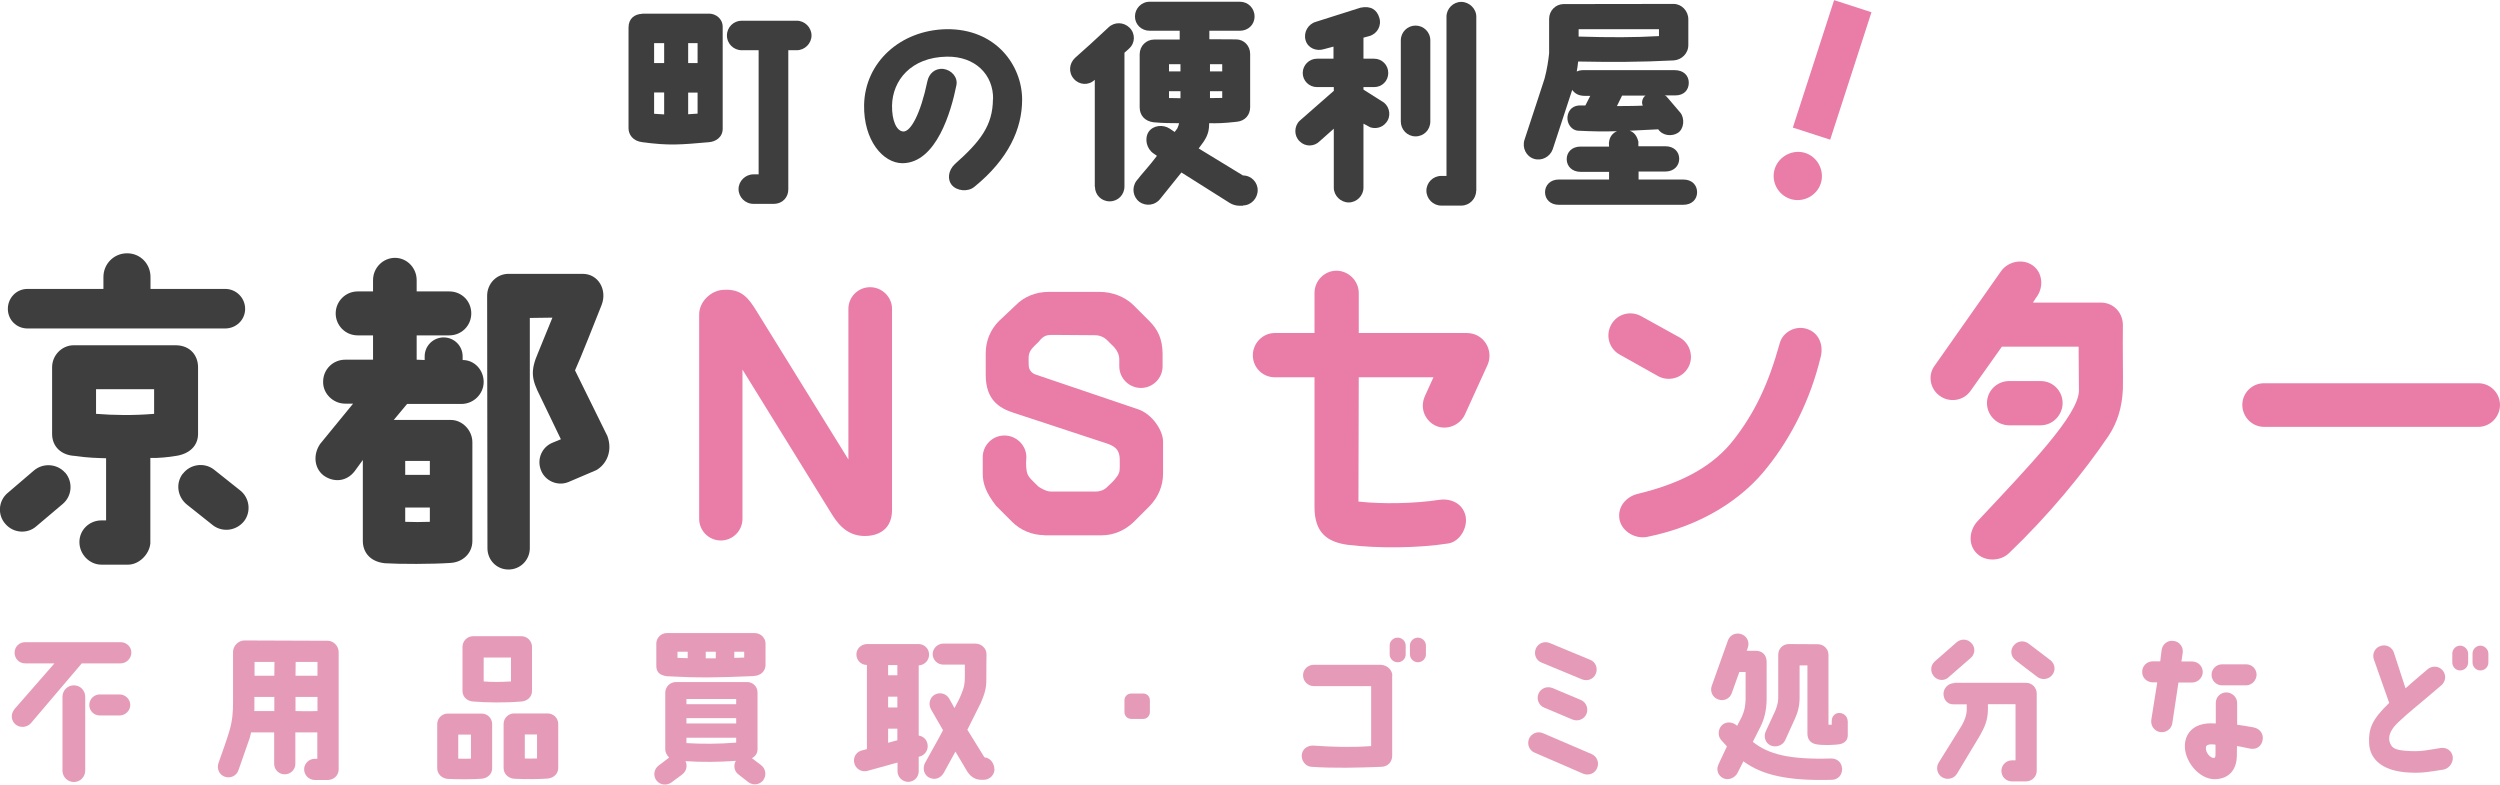 <?xml version="1.0" encoding="UTF-8"?>
<svg xmlns="http://www.w3.org/2000/svg" id="_レイヤー_2" data-name="レイヤー 2" viewBox="0 0 159.3 50">
  <defs>
    <style>
      .cls-1 {
        fill: #3e3e3e;
      }

      .cls-1, .cls-2, .cls-3 {
        stroke-width: 0px;
      }

      .cls-2 {
        fill: #e59ab8;
      }

      .cls-3 {
        fill: #ea7ca8;
      }
    </style>
  </defs>
  <g id="_レイヤー_1-2" data-name="レイヤー 1">
    <g>
      <path class="cls-1" d="m4.15,30.11c.51.59.45,1.49-.15,2l-1.68,1.42c-.57.51-1.47.45-1.98-.15-.51-.57-.45-1.47.15-1.97l1.66-1.42c.59-.51,1.49-.45,2,.13Zm-2.4-11.7h4.84v-.76c0-.83.66-1.51,1.51-1.51s1.49.68,1.49,1.51v.76h4.76c.7,0,1.27.57,1.27,1.27s-.57,1.25-1.27,1.25H1.75c-.7,0-1.25-.55-1.25-1.25s.55-1.27,1.25-1.27Zm5.01,14.74v-3.95c-.59-.02-1.1-.02-2-.15-.83-.04-1.44-.57-1.44-1.4v-4.25c0-.76.62-1.4,1.38-1.4h6.52c.93.02,1.4.68,1.4,1.4v4.25c0,.76-.55,1.27-1.4,1.4-.47.08-1.15.15-1.64.13v5.44c-.06.7-.72,1.36-1.42,1.36h-1.7c-.76,0-1.4-.66-1.4-1.44s.64-1.38,1.4-1.38h.3Zm3.06-6.78v-1.57h-3.7v1.57c1.15.09,2.36.11,3.7,0Zm1.83,3.82c.47-.62,1.36-.74,1.97-.28l1.66,1.32c.62.47.74,1.36.28,1.97-.49.62-1.36.74-1.98.28l-1.66-1.32c-.62-.49-.74-1.36-.28-1.97Z"></path>
      <path class="cls-1" d="m20.38,28.31l2.12-2.59h-.51c-.76,0-1.42-.64-1.4-1.4,0-.79.64-1.4,1.4-1.4h1.78v-1.55h-.98c-.79,0-1.4-.64-1.4-1.4s.62-1.4,1.4-1.4h.98v-.72c0-.79.64-1.42,1.4-1.42s1.38.64,1.38,1.42v.72h2.08c.79,0,1.4.62,1.4,1.4s-.62,1.4-1.4,1.4h-2.08v1.55l.51.02v-.23c0-.68.55-1.21,1.21-1.21s1.21.53,1.21,1.21v.23c.76,0,1.34.64,1.34,1.4s-.64,1.4-1.42,1.4h-3.46l-.85,1.02h3.65c.7,0,1.36.64,1.36,1.42v6.29c0,.79-.62,1.36-1.4,1.4-1.15.08-3.23.08-4.18.02-1-.11-1.4-.76-1.4-1.42v-5.16l-.51.7c-.51.68-1.34.76-2,.28-.62-.49-.64-1.36-.23-1.97Zm5.44,1.95h1.57v-.89h-1.57v.89Zm0,2.99c.4.02,1.17.02,1.57,0v-.91h-1.57v.91Zm12.87-5.5c.38,1-.06,1.85-.7,2.21l-1.78.76c-.7.28-1.49-.09-1.74-.76-.28-.7.06-1.49.76-1.76l.51-.21-1.32-2.74c-.55-1.08-.64-1.61-.13-2.78l.91-2.23-1.44.02v14.67c0,.74-.59,1.36-1.36,1.36s-1.34-.62-1.34-1.36c0,0-.02-16.01-.02-16.08,0-.79.62-1.42,1.4-1.4h4.69c1,0,1.57,1.02,1.21,1.97-.34.85-1.38,3.5-1.7,4.18l2.04,4.14Z"></path>
      <path class="cls-3" d="m47.31,33.06c0,.76-.62,1.38-1.38,1.38s-1.38-.62-1.38-1.38v-13.02c0-.81.74-1.53,1.53-1.57,1.19-.09,1.64.57,2.12,1.34l5.86,9.47v-9.6c0-.76.62-1.38,1.38-1.38s1.4.62,1.4,1.38v12.81c0,1.17-.76,1.61-1.59,1.66-1.1.06-1.74-.57-2.23-1.36l-5.71-9.24v9.51Z"></path>
      <path class="cls-3" d="m66.55,34.1c-.79,0-1.53-.32-2.06-.85l-1.02-1.02c-.64-.83-.85-1.4-.85-2.06v-1.04c0-.76.62-1.38,1.38-1.38s1.4.62,1.4,1.38c0,.02-.02.34-.02.36.02.87.11.83.76,1.49,0,.02.49.34.79.34h2.89c.3,0,.57-.11.76-.32.15-.15.32-.28.45-.45.28-.32.32-.49.32-.76v-.49c0-.74-.4-.91-1-1.1l-5.8-1.91c-.85-.28-1.74-.79-1.74-2.4v-1.38c0-.79.3-1.51.85-2.06l1.06-1c.53-.55,1.3-.85,2.08-.85h3.29c.76,0,1.59.3,2.14.85l1,1c.55.55.83,1.13.85,2.06v.83c0,.76-.62,1.38-1.38,1.38s-1.38-.62-1.38-1.38v-.45c0-.28-.13-.55-.32-.76l-.45-.45c-.21-.21-.49-.32-.79-.32-.74,0-1.98-.02-2.74-.02-.28,0-.49.04-.74.32-.08.13-.23.23-.45.47-.36.38-.28.62-.28,1.15,0,.28.19.51.45.59l6.52,2.21c.89.3,1.59,1.34,1.59,2.06v2.04c0,.79-.32,1.51-.85,2.06l-1.02,1.02c-.55.53-1.27.85-2.04.85h-3.67Z"></path>
      <path class="cls-3" d="m90.79,25.25l.55-1.21h-4.76l-.02,7.92c1.53.17,3.57.13,5.14-.11.76-.11,1.49.23,1.68,1,.17.74-.34,1.66-1.1,1.78-1.93.3-4.44.32-6.37.09-1.28-.17-2.17-.72-2.15-2.46v-8.22h-2.53c-.79,0-1.4-.64-1.4-1.4s.62-1.42,1.4-1.42h2.53v-2.55c0-.79.64-1.42,1.4-1.42s1.42.64,1.42,1.42v2.55h6.88c1.08,0,1.72,1.08,1.34,2l-1.44,3.16c-.3.7-1.15,1.06-1.85.76-.64-.28-1.08-1.06-.72-1.89Z"></path>
      <path class="cls-3" d="m103.2,22.59c-.68-.38-.91-1.23-.53-1.91s1.23-.91,1.91-.53l2.46,1.36c.66.38.91,1.25.53,1.91-.38.68-1.25.91-1.91.55l-2.46-1.38Zm12.81.17c-.66,2.74-1.89,5.12-3.36,6.97-1.61,2.08-4.23,3.78-7.69,4.48-.74.15-1.59-.32-1.76-1.08-.17-.85.45-1.49,1.15-1.66,3.08-.74,4.91-1.91,6.1-3.42,1.36-1.74,2.23-3.57,2.95-6.16.19-.74,1.02-1.17,1.74-.93.74.23,1.08,1,.87,1.81Z"></path>
      <path class="cls-3" d="m129.77,18.92l-.23.36h4.31c.85,0,1.42.66,1.42,1.44-.02,1.53.02,3.36,0,4.1-.06,1.15-.34,2.08-.91,2.95-1.64,2.42-3.86,5.1-6.35,7.48-.55.53-1.55.55-2.08-.02-.53-.55-.45-1.42.06-2,3.42-3.65,6.43-6.77,6.48-8.32,0-.83-.02-1.83-.02-2.82h-4.89l-2,2.82c-.45.64-1.34.76-1.95.32-.64-.45-.79-1.34-.32-1.95l4.21-5.99c.45-.64,1.38-.83,2.02-.38.64.45.72,1.38.25,2.02Zm-1.74,8.18c-.79,0-1.42-.64-1.42-1.42s.64-1.4,1.42-1.4h2c.79,0,1.4.64,1.4,1.4s-.62,1.42-1.4,1.42h-2Z"></path>
      <path class="cls-3" d="m142.88,25.8c0-.76.62-1.38,1.38-1.38h13.66c.76,0,1.38.62,1.38,1.38s-.62,1.4-1.38,1.4h-13.66c-.76,0-1.38-.64-1.38-1.4Z"></path>
    </g>
    <g>
      <path class="cls-2" d="m.91,45.2l2.56-2.93h-1.87c-.38,0-.67-.3-.67-.68s.3-.67.67-.67h6.09c.38,0,.68.3.68.66s-.3.69-.68.69h-2.48l-3.24,3.81c-.25.28-.7.32-.98.08-.29-.24-.32-.67-.07-.96Zm3.8,4.63c-.41,0-.73-.33-.73-.73v-4.7c0-.4.32-.73.73-.73s.72.33.72.73v4.7c0,.4-.32.73-.72.73Zm2.91-4.24h-1.26c-.38,0-.67-.3-.67-.67s.3-.67.67-.67h1.26c.37,0,.68.31.68.67s-.31.67-.68.67Z"></path>
      <path class="cls-2" d="m21.58,41.55v7.48c0,.37-.31.67-.69.67h-.83c-.38,0-.68-.31-.68-.68s.31-.67.68-.67h.16v-1.68h-1.4v2c0,.37-.3.67-.68.67s-.67-.31-.67-.67v-2h-1.47c-.03.1-.05.2-.08.33l-.73,2.09c-.12.35-.52.53-.87.4-.35-.12-.52-.51-.4-.86.29-.82.54-1.52.7-2.06.19-.65.23-1.16.23-1.86v-3.17c0-.38.34-.73.72-.73.1,0,5.32.02,5.32.02.37,0,.69.35.69.72Zm-4.1,2.86h-1.27v.72c0,.06,0,.12-.01.18h1.28v-.9Zm.01-2.23h-1.27v.88h1.26s.01-.57.01-.88Zm2.74,0h-1.39c0,.32-.01.88-.01.88h1.4v-.88Zm0,2.23h-1.4v.9s.94.02,1.4,0v-.9Z"></path>
      <path class="cls-2" d="m31.36,46.14v2.81c0,.38-.3.64-.67.67-.42.04-1.54.05-2.18.01-.41-.05-.65-.35-.65-.68v-2.81c0-.38.31-.67.67-.67h2.16c.38,0,.67.3.67.67Zm-1.35.67h-.81v1.53c.22.01.55.01.81,0v-1.53Zm3.22-2.11c-1.07.09-2.24.07-3.09,0-.38-.03-.67-.3-.67-.67v-2.81c0-.37.3-.68.67-.68h3.09c.37,0,.67.31.67.68v2.81c0,.38-.3.64-.67.67Zm-.67-2.8h-1.74v1.52c.54.05,1.11.04,1.74,0v-1.52Zm3.01,4.23v2.81c0,.38-.31.64-.68.67-.42.04-1.51.05-2.15.01-.41-.05-.65-.35-.65-.68v-2.81c0-.38.31-.67.67-.67h2.13c.38,0,.68.3.68.67Zm-1.35.67h-.78v1.53c.23.01.51.01.78,0v-1.53Z"></path>
      <path class="cls-2" d="m48.65,49.7c-.23.3-.64.37-.95.15l-.63-.49c-.28-.2-.36-.58-.18-.88-1.12.08-2.14.09-3.21.02.14.29.06.64-.2.84l-.7.52c-.31.22-.73.16-.95-.13-.23-.3-.16-.73.14-.95l.67-.51c-.14-.13-.25-.32-.25-.53v-3.6c0-.38.31-.68.68-.68h4.54c.34,0,.66.26.66.68v3.6c0,.26-.14.46-.36.57l.58.44c.3.23.37.64.15.95Zm.13-8.69v1.39c-.03.38-.29.65-.78.68-2.32.1-3.48.12-5.51.01-.54-.08-.67-.33-.67-.69v-1.39c0-.37.31-.67.67-.67h5.6c.38,0,.69.31.69.67Zm-4.96.52h-.65v.39c.17.01.48.01.65.02v-.41Zm-.08,3.34h3.17v-.33h-3.17v.33Zm0,1.23h3.17v-.34h-3.17v.34Zm3.17,1.22v-.31h-3.17v.34c.97.06,2.02.06,3.17-.03Zm-1.3-5.79h-.64v.42h.64v-.42Zm1.81,0h-.63v.39c.17,0,.46-.01.63-.02v-.37Z"></path>
      <path class="cls-2" d="m55.24,47.72v-5.35h-.01c-.37,0-.66-.3-.66-.67s.31-.66.68-.66h3.29c.37,0,.67.31.66.68,0,.37-.3.66-.66.68v4.47c.26.04.48.22.55.49.1.36-.11.74-.47.84l-.08.02v.93c0,.37-.3.67-.67.67s-.68-.31-.68-.67v-.56l-1.92.53c-.36.1-.74-.12-.83-.48-.1-.36.11-.73.47-.82l.34-.09Zm1.35-5.34v.65h.59v-.65h-.59Zm0,2.01v.69h.59v-.69h-.59Zm0,2.04v.9l.59-.16v-.74h-.59Zm6.78,2.58c0,.37-.31.68-.69.68h-.15c-.33-.01-.63-.13-.89-.52l-.76-1.28-.74,1.35c-.23.39-.6.47-.93.31-.34-.17-.44-.59-.27-.93.27-.51.76-1.34,1.15-2.09l-.76-1.32c-.19-.32-.1-.75.22-.94.33-.19.74-.08.93.24l.34.61c.28-.51.35-.68.42-.85.22-.51.24-.78.24-1.15v-.77h-1.37c-.38,0-.68-.31-.68-.67s.31-.67.68-.67h2.04c.38,0,.71.3.71.67,0,.72-.02.72-.01,1.62,0,.59-.11.9-.34,1.46l-.87,1.74,1.09,1.76c.36.02.63.38.63.75Z"></path>
      <path class="cls-2" d="m71.65,44.62c0-.24.19-.43.44-.43h.75c.24,0,.43.19.43.43v.75c0,.25-.19.44-.43.44h-.75c-.25,0-.44-.19-.44-.44v-.75Z"></path>
      <path class="cls-2" d="m88.71,43.05v5.11c0,.35-.24.68-.67.7-1.43.06-3.08.1-4.49,0-.37-.03-.64-.4-.6-.77.04-.37.37-.6.75-.58,1.26.09,2.44.12,3.67.03v-3.82h-3.65c-.38,0-.69-.31-.69-.69s.31-.67.69-.67h4.25c.48.02.75.38.75.69Zm.86-1.92v.57c0,.28-.23.5-.51.5s-.51-.23-.51-.5v-.57c0-.28.23-.5.51-.5s.51.23.51.5Zm1.29,0v.57c0,.28-.24.5-.51.5s-.51-.23-.51-.5v-.57c0-.28.24-.5.51-.5s.51.23.51.5Z"></path>
      <path class="cls-2" d="m98.32,46.72l3.1,1.33c.34.15.5.55.35.89-.14.35-.54.5-.89.36l-3.09-1.34c-.35-.14-.5-.54-.36-.89.15-.34.55-.5.89-.35Zm2.49-3.43l-2.58-1.07c-.35-.13-.51-.53-.37-.88.14-.35.54-.51.88-.37l2.58,1.07c.35.13.51.53.37.88-.14.35-.53.51-.88.37Zm.28,2.2c-.14.34-.54.5-.89.36l-1.8-.76c-.35-.14-.51-.54-.37-.88.14-.35.54-.51.89-.37l1.81.76c.34.14.5.54.36.89Z"></path>
      <path class="cls-2" d="m117.38,48.95c.02.45-.28.73-.65.74-2.83.08-4.47-.31-5.64-1.18l-.36.71c-.16.34-.58.53-.92.37-.34-.16-.47-.54-.31-.88l.54-1.15c-.1-.11-.28-.3-.38-.42-.24-.29-.17-.76.12-.98.28-.21.67-.14.91.09l.3-.58c.16-.36.22-.63.24-1.07v-1.78h-.4l-.48,1.34c-.12.36-.51.54-.86.41-.36-.12-.54-.51-.42-.86l1.03-2.89c.12-.36.51-.54.86-.41.36.12.54.51.41.86l-.07.2h.6c.37,0,.65.24.67.67v2.45c-.01.64-.14,1.21-.38,1.69l-.5.99c.99.8,2.36,1.14,4.98,1.06.37-.01.68.24.7.61Zm.36-3.02v.93c0,.28-.17.49-.51.56-.28.05-1.01.08-1.41.02-.45-.05-.65-.32-.65-.69v-4.35h-.5v2.06c0,.55-.13.99-.32,1.39l-.6,1.32c-.16.34-.59.48-.93.33-.34-.16-.46-.57-.3-.91l.61-1.32c.11-.29.18-.53.18-.81v-2.75c0-.37.3-.67.67-.67.02,0,1.83.01,1.85.01.37,0,.68.3.68.67v4.46h.21v-.25c0-.28.2-.5.48-.5s.53.23.53.5Z"></path>
      <path class="cls-2" d="m123.25,43.12c-.26-.28-.26-.7.02-.96l1.38-1.21c.28-.26.7-.26.96.02.27.27.26.69-.03.95l-1.39,1.21c-.26.27-.68.26-.94-.01Zm1.27.39h4.59c.37,0,.67.31.67.68v4.93c0,.38-.32.67-.69.67h-.89c-.38,0-.67-.3-.67-.67s.3-.67.67-.67h.23v-3.58h-1.76v.36c-.01.68-.21,1.1-.51,1.64l-1.46,2.43c-.19.32-.62.42-.94.23-.32-.19-.42-.61-.23-.93.49-.79,1.46-2.36,1.48-2.38.19-.35.3-.64.31-.98v-.36h-.86c-.38,0-.62-.31-.62-.67s.31-.68.68-.68Zm5.27-.4c-.24-.19-1.17-.88-1.38-1.06-.3-.24-.33-.66-.08-.94.25-.29.67-.32.96-.08.19.15,1.11.84,1.38,1.05.29.25.33.66.08.95-.24.28-.67.32-.96.08Z"></path>
      <path class="cls-2" d="m137.65,46.65c-.37-.06-.62-.4-.57-.78l.38-2.39h-.28c-.38,0-.69-.3-.68-.67,0-.38.3-.67.68-.67h.47l.09-.73c.06-.38.4-.63.77-.57.38.05.63.4.57.77l-.08.54h.69c.37,0,.67.31.67.67s-.31.67-.68.67h-.87l-.39,2.59c-.05.37-.4.62-.77.57Zm6.53.47c-.05.37-.33.65-.76.59-.2-.03-.67-.15-.88-.17,0,.16-.01.66-.01.66-.02.86-.52,1.45-1.43,1.45-.99-.01-1.93-1.16-1.88-2.19.04-.69.49-1.35,1.63-1.37.1,0,.22.01.34.01v-1.31c0-.38.31-.67.67-.67s.69.3.69.67v1.39c.26.03.72.11,1.05.17.41.08.63.42.58.76Zm-3,.33c-.12-.02-.2-.02-.31-.02-.16.01-.29.05-.31.18-.04.37.3.69.5.69.05,0,.11-.04.11-.17.01-.17,0-.47,0-.67Zm.41-5.12h1.52c.38-.01.68.3.68.66s-.31.68-.67.68h-1.53c-.37,0-.67-.3-.67-.67s.3-.67.67-.67Z"></path>
      <path class="cls-2" d="m152.24,44.79l-.98-2.78c-.12-.35.07-.74.43-.85.35-.12.74.07.85.43l.74,2.27c.32-.29.6-.53,1.4-1.21.29-.25.72-.22.96.06.25.29.21.7-.07.95-1.93,1.65-1.89,1.56-2.74,2.35-.45.42-.67.84-.57,1.24.13.47.42.57,1.37.61.7.03,1.12-.08,1.91-.2.37-.05.7.19.75.57.04.37-.24.75-.6.81-.85.13-1.33.23-2.11.19-2.02-.08-2.59-1.05-2.62-1.87-.04-.91.16-1.5,1.29-2.58Zm5.03-3.14v.56c0,.29-.23.51-.51.51s-.5-.23-.5-.51v-.56c0-.28.23-.51.5-.51s.51.24.51.51Zm1.29,0v.56c0,.29-.23.51-.51.51s-.5-.23-.5-.51v-.56c0-.28.23-.51.5-.51s.51.24.51.51Z"></path>
    </g>
    <g>
      <g>
        <path class="cls-1" d="m40.92.87h4.29c.37.01.84.29.84.85v6.48c0,.57-.48.83-.87.86-1.82.16-2.54.23-4.25,0-.61-.07-.88-.5-.88-.88V1.76c0-.58.38-.86.87-.88Zm.76,3.15h.64v-1.27h-.64v1.27Zm0,3.23c.2.01.46.03.64.04v-1.4h-.64v1.35Zm2.17-3.23h.6v-1.27h-.6v1.27Zm0,3.26c.19-.01.38-.03.6-.04v-1.34h-.6v1.38Zm4.49,3.82V3.2h-1.08c-.51,0-.94-.41-.94-.94s.43-.94.94-.94h3.51c.51,0,.94.43.94.94s-.43.94-.94.94h-.54v8.86c.01.48-.34.93-.94.93h-1.28c-.53,0-.95-.43-.95-.94s.43-.94.95-.94h.34Z"></path>
        <path class="cls-1" d="m63.28,6.33c.03-1.57-1.14-2.75-2.95-2.72-2.28.04-3.46,1.51-3.49,3.12-.01.93.27,1.61.71,1.65.48.03,1.11-1.13,1.54-3.19.1-.51.5-.85,1.01-.8.54.07.95.54.84,1.05-.33,1.65-1.27,4.94-3.43,4.96-1.24,0-2.49-1.45-2.45-3.72.06-2.72,2.32-4.76,5.24-4.82,3.16-.04,4.83,2.31,4.83,4.49,0,1.87-.88,3.8-3.05,5.56-.4.33-1.11.27-1.44-.13-.27-.33-.24-.91.21-1.33,1.61-1.43,2.41-2.45,2.42-4.13Z"></path>
        <path class="cls-1" d="m69.76,11.9v-6.81h-.01c-.38.37-.98.33-1.32-.06-.36-.4-.31-.98.07-1.34.58-.51,1.43-1.28,2.14-1.95.38-.36.97-.34,1.34.03.37.37.36.97-.03,1.32-.1.09-.2.19-.3.27v8.52c0,.53-.41.95-.94.95s-.94-.41-.94-.94Zm9.46,1.21h-.24c-.23,0-.44-.07-.61-.17l-3.09-1.95-1.35,1.68c-.31.41-.9.5-1.33.19-.41-.31-.5-.9-.19-1.33.31-.41.9-1.04,1.31-1.6l-.23-.16c-.43-.3-.58-.93-.3-1.37.3-.43.93-.48,1.35-.2l.31.21c.09-.13.16-.21.17-.23.07-.16.09-.23.11-.33-.41,0-1.03,0-1.64-.06-.53-.07-.87-.43-.87-.95v-3.38c0-.53.41-.94.93-.94h1.62v-.56h-1.91c-.53,0-.94-.4-.94-.91s.41-.94.94-.94h5.74c.53,0,.94.41.94.94s-.41.91-.94.91h-1.94v.54s1.68.01,1.7.01c.51,0,.9.41.9.93v3.39c0,.48-.31.88-.86.93-.87.1-1.28.1-1.75.09-.01.36-.03.71-.37,1.2l-.3.41,2.82,1.72c.53,0,.94.43.94.94s-.41.97-.94.97Zm-4.73-8.56h.73v-.46h-.73v.46Zm.73,1.72v-.46h-.73v.44c.16,0,.56,0,.73.01Zm1.88-2.18v.46h.78v-.46h-.78Zm.78,1.72h-.78v.44c.17,0,.61-.01.78-.01v-.43Z"></path>
        <path class="cls-1" d="m84.99,5.76v-.21h-1.07c-.5,0-.91-.4-.91-.9s.41-.91.91-.91h1.05v-.77l-.6.16c-.5.16-1.04-.07-1.18-.57-.14-.5.16-1.03.66-1.17l2.84-.9c.67-.14,1.05.14,1.2.64.16.5-.13,1.03-.64,1.17l-.37.1v1.34h.68c.5,0,.9.4.9.91s-.4.9-.9.9h-.68v.16s1.31.83,1.31.83c.38.31.46.9.13,1.28-.24.31-.66.41-1.01.29-.04-.03-.4-.21-.43-.23v4.08c0,.51-.43.94-.94.94s-.95-.43-.95-.94v-3.76l-.9.8c-.36.36-.93.36-1.28,0-.36-.34-.36-.95,0-1.3l2.19-1.92Zm6.15-3.19v5.17c0,.53-.41.95-.94.95s-.94-.43-.94-.95V2.57c0-.53.43-.94.94-.94s.94.41.94.94Zm1.97,10.53h-1.28c-.51,0-.94-.43-.94-.95s.43-.94.94-.94h.34V1.06c0-.51.43-.94.94-.94s.96.43.96.94v11.1h-.01c0,.51-.43.94-.94.94Z"></path>
        <path class="cls-1" d="m102.53,11.46v-.51h-1.82c-.54,0-.88-.36-.88-.81s.34-.8.88-.8h1.82s-.02-.27,0-.3c.04-.33.23-.56.5-.68-.83.03-1.68.01-2.45-.03-.44-.01-.75-.46-.7-.9.06-.46.38-.74.88-.71h.26l.31-.61h-.31c-.46,0-.67-.16-.84-.38l-1.24,3.78c-.17.48-.7.77-1.2.61-.5-.16-.76-.71-.6-1.21.46-1.38,1.28-3.9,1.28-3.9.16-.6.24-1.14.29-1.61V1.2c0-.51.4-.93.91-.94,0,0,6.95-.01,7.02-.01.51,0,.94.44.94.98v1.64c0,.54-.43.95-.94.98-2.08.11-4.05.11-6.08.07-.01.16-.06.47-.09.64.11-.06.26-.09.41-.09h5.83c.56,0,.9.34.9.8s-.3.81-.86.81h-.68c.09.03.13.07.2.16l.81.95c.28.36.23,1.03-.17,1.28-.36.23-.95.2-1.25-.23-.51.03-1.14.06-1.82.09.3.1.47.34.56.71,0,.03-.01.26,0,.28h1.72c.56,0,.88.36.88.8s-.33.81-.88.81h-1.71v.51h2.85c.56,0,.88.36.88.81s-.33.8-.88.8h-7.94c-.54,0-.87-.36-.87-.8s.33-.81.87-.81h3.21Zm-1.94-9.6v.47c2,.06,3.59.06,5.12-.03v-.44h-5.12Zm2.45,4.9c.51-.01,1.15,0,1.64-.03-.13-.24.03-.57.18-.64h-1.5l-.33.67Z"></path>
      </g>
      <path class="cls-3" d="m116.02,11.69c-.26.8-1.14,1.24-1.93.99-.81-.26-1.26-1.13-1-1.93.26-.8,1.15-1.26,1.95-1,.79.26,1.24,1.14.98,1.94Zm.6-2.79l-2.38-.77,2.63-8.12,2.38.77-2.63,8.12Z"></path>
    </g>
  </g>
</svg>
